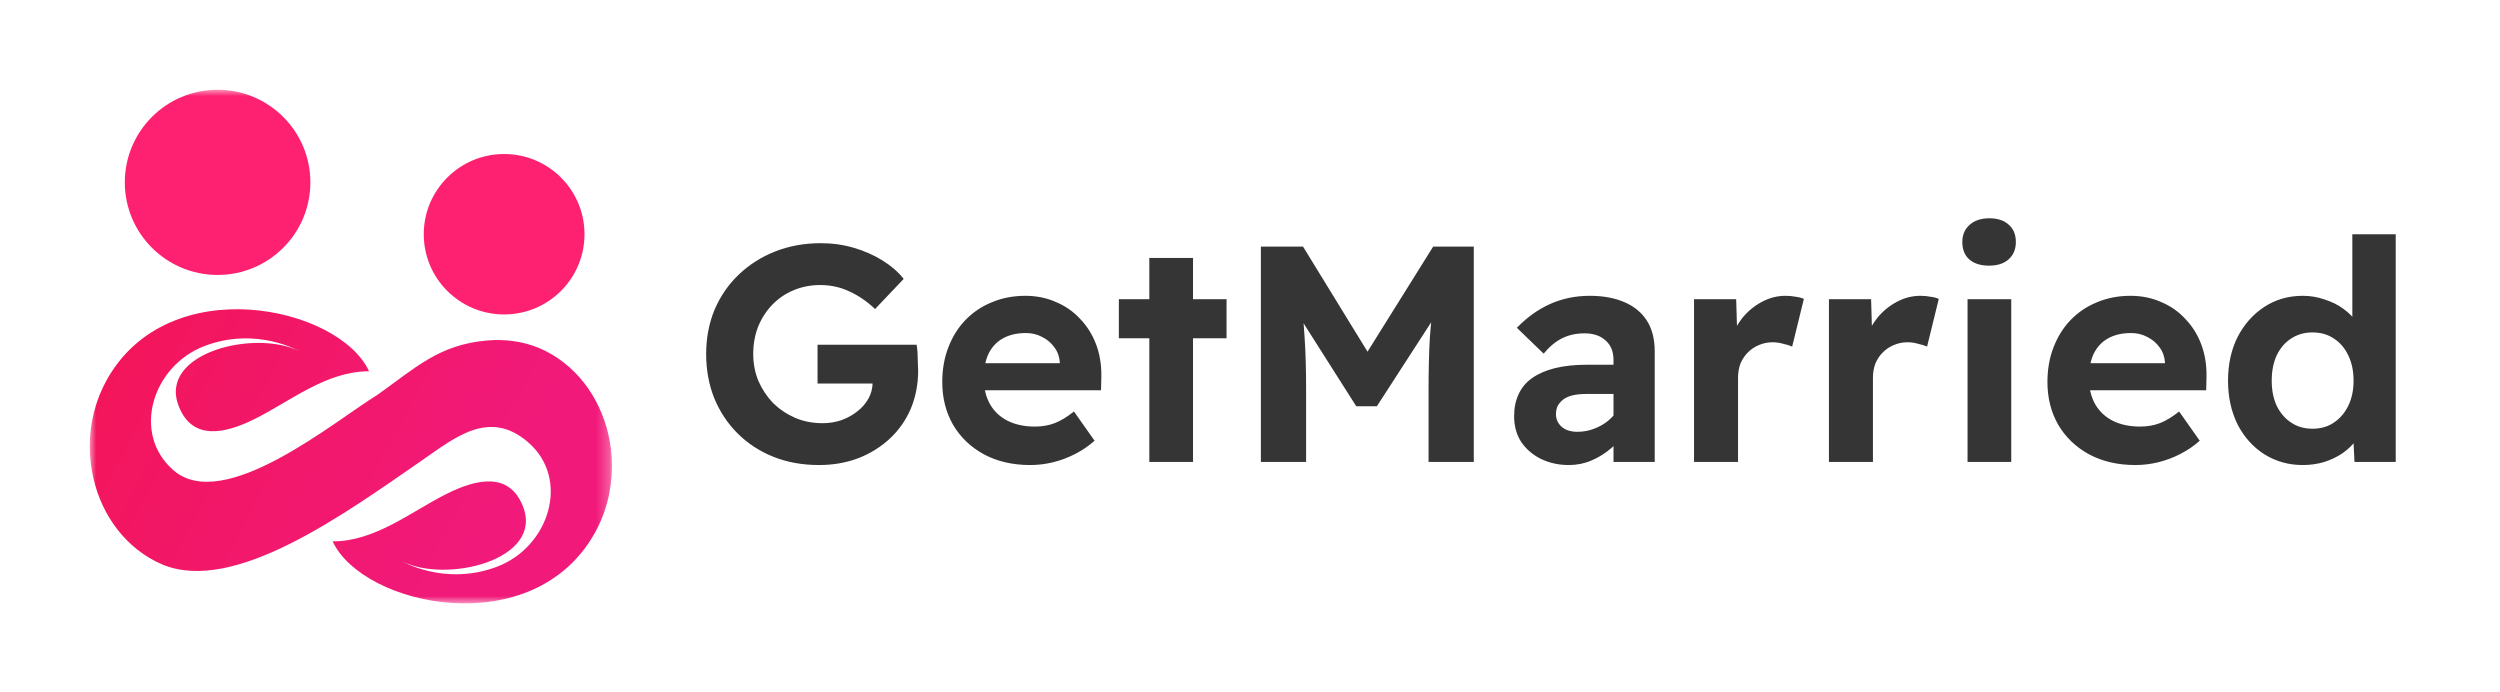 <svg width="195" height="54" viewBox="0 0 195 54" fill="none" xmlns="http://www.w3.org/2000/svg">
<mask id="mask0_48_71" style="mask-type:luminance" maskUnits="userSpaceOnUse" x="7" y="7" width="41" height="41">
<path d="M47.733 7H7V47.066H47.733V7Z" fill="white"/>
</mask>
<g mask="url(#mask0_48_71)">
<path fill-rule="evenodd" clip-rule="evenodd" d="M47.652 35.025C47.285 32.014 45.685 29.218 43.07 27.661C42.738 27.464 42.404 27.297 42.069 27.156C40.675 26.572 39.273 26.453 38.021 26.556C34.241 26.867 32.372 28.724 29.439 30.797C26.081 32.858 17.448 40.092 13.524 36.676C10.229 33.807 11.896 28.52 15.971 26.982C20.045 25.443 23.372 27.409 23.372 27.409C19.961 25.648 12.266 27.505 13.953 31.716C15.026 34.393 17.56 33.819 19.819 32.703C22.638 31.309 25.437 28.955 28.787 28.959C26.435 23.866 13.081 20.994 8.305 29.675C8.135 29.986 7.981 30.302 7.845 30.625C7.095 32.394 6.857 34.318 7.082 36.161C7.449 39.172 9.049 41.968 11.664 43.525C11.996 43.722 12.33 43.89 12.664 44.03C18.25 46.371 26.876 40.083 32.936 35.894C35.511 34.113 38.185 31.878 41.209 34.51C44.505 37.379 42.838 42.666 38.763 44.205C34.688 45.743 31.361 43.777 31.361 43.777C34.773 45.538 42.468 43.681 40.781 39.47C39.708 36.793 37.174 37.367 34.914 38.484C32.095 39.877 29.297 42.231 25.947 42.227C28.299 47.32 41.653 50.192 46.428 41.511C46.599 41.201 46.752 40.884 46.889 40.562C47.639 38.792 47.877 36.868 47.652 35.025Z" fill="url(#paint0_linear_48_71)"/>
<path fill-rule="evenodd" clip-rule="evenodd" d="M16.972 7C20.969 7 24.209 10.234 24.209 14.223C24.209 18.212 20.969 21.446 16.972 21.446C12.975 21.446 9.735 18.213 9.735 14.223C9.735 10.234 12.975 7 16.972 7Z" fill="#FF2171"/>
<path fill-rule="evenodd" clip-rule="evenodd" d="M39.322 12.013C42.784 12.013 45.591 14.815 45.591 18.27C45.591 21.726 42.784 24.527 39.322 24.527C35.86 24.527 33.053 21.726 33.053 18.27C33.053 14.815 35.86 12.013 39.322 12.013Z" fill="#FF2171"/>
</g>
<path d="M63.888 36.273C62.576 36.273 61.384 36.057 60.312 35.625C59.24 35.193 58.312 34.585 57.528 33.801C56.744 33.017 56.136 32.097 55.704 31.041C55.288 29.985 55.08 28.841 55.08 27.609C55.08 26.377 55.296 25.233 55.728 24.177C56.176 23.121 56.8 22.209 57.6 21.441C58.416 20.657 59.368 20.049 60.456 19.617C61.544 19.185 62.736 18.969 64.032 18.969C64.928 18.969 65.784 19.089 66.6 19.329C67.416 19.569 68.16 19.897 68.832 20.313C69.504 20.729 70.056 21.209 70.488 21.753L68.256 24.105C67.632 23.513 66.968 23.057 66.264 22.737C65.56 22.401 64.8 22.233 63.984 22.233C63.232 22.233 62.536 22.369 61.896 22.641C61.272 22.897 60.72 23.273 60.24 23.769C59.776 24.249 59.408 24.817 59.136 25.473C58.88 26.129 58.752 26.841 58.752 27.609C58.752 28.361 58.888 29.065 59.16 29.721C59.448 30.377 59.832 30.953 60.312 31.449C60.808 31.929 61.384 32.313 62.04 32.601C62.696 32.873 63.4 33.009 64.152 33.009C64.68 33.009 65.176 32.929 65.64 32.769C66.12 32.593 66.536 32.361 66.888 32.073C67.256 31.785 67.544 31.449 67.752 31.065C67.96 30.681 68.064 30.265 68.064 29.817V29.241L68.52 29.913H63.768V26.889H71.496C71.528 27.065 71.552 27.281 71.568 27.537C71.584 27.793 71.592 28.041 71.592 28.281C71.608 28.521 71.616 28.721 71.616 28.881C71.616 29.969 71.424 30.969 71.04 31.881C70.656 32.777 70.112 33.553 69.408 34.209C68.704 34.865 67.88 35.377 66.936 35.745C65.992 36.097 64.976 36.273 63.888 36.273ZM80.361 36.273C78.985 36.273 77.777 35.993 76.737 35.433C75.713 34.873 74.913 34.105 74.337 33.129C73.777 32.153 73.497 31.041 73.497 29.793C73.497 28.801 73.657 27.897 73.977 27.081C74.297 26.249 74.745 25.537 75.321 24.945C75.897 24.353 76.577 23.897 77.361 23.577C78.161 23.241 79.033 23.073 79.977 23.073C80.841 23.073 81.633 23.233 82.353 23.553C83.089 23.857 83.721 24.297 84.249 24.873C84.793 25.433 85.209 26.097 85.497 26.865C85.785 27.633 85.921 28.473 85.905 29.385L85.881 30.441H75.681L75.129 28.329H83.073L82.665 28.761V28.257C82.633 27.809 82.489 27.417 82.233 27.081C81.993 26.745 81.681 26.481 81.297 26.289C80.913 26.081 80.489 25.977 80.025 25.977C79.305 25.977 78.697 26.121 78.201 26.409C77.721 26.681 77.353 27.081 77.097 27.609C76.857 28.121 76.737 28.761 76.737 29.529C76.737 30.281 76.897 30.945 77.217 31.521C77.537 32.081 77.993 32.513 78.585 32.817C79.193 33.121 79.905 33.273 80.721 33.273C81.281 33.273 81.793 33.185 82.257 33.009C82.721 32.833 83.225 32.529 83.769 32.097L85.377 34.377C84.929 34.777 84.425 35.121 83.865 35.409C83.305 35.697 82.729 35.913 82.137 36.057C81.545 36.201 80.953 36.273 80.361 36.273ZM89.647 36.033V20.121H93.055V36.033H89.647ZM87.271 26.385V23.337H95.671V26.385H87.271ZM98.348 36.033V19.233H101.636L107.732 29.169L105.596 29.145L111.788 19.233H114.956V36.033H111.428V30.345C111.428 28.889 111.46 27.577 111.524 26.409C111.604 25.241 111.732 24.089 111.908 22.953L112.316 24.081L107.396 31.689H105.788L100.988 24.129L101.372 22.953C101.564 24.025 101.692 25.129 101.756 26.265C101.836 27.401 101.876 28.761 101.876 30.345V36.033H98.348ZM125.853 36.033V28.089C125.853 27.417 125.645 26.905 125.229 26.553C124.829 26.185 124.285 26.001 123.597 26.001C122.941 26.001 122.357 26.129 121.845 26.385C121.333 26.641 120.853 27.041 120.405 27.585L118.317 25.569C119.085 24.769 119.941 24.153 120.885 23.721C121.845 23.289 122.885 23.073 124.005 23.073C125.029 23.073 125.917 23.233 126.669 23.553C127.437 23.873 128.029 24.353 128.445 24.993C128.861 25.633 129.069 26.441 129.069 27.417V36.033H125.853ZM122.373 36.273C121.573 36.273 120.845 36.113 120.189 35.793C119.549 35.473 119.037 35.033 118.653 34.473C118.285 33.897 118.101 33.225 118.101 32.457C118.101 31.801 118.221 31.225 118.461 30.729C118.701 30.217 119.053 29.801 119.517 29.481C119.997 29.145 120.589 28.889 121.293 28.713C122.013 28.537 122.845 28.449 123.789 28.449H127.533L127.317 30.729H123.741C123.357 30.729 123.013 30.761 122.709 30.825C122.421 30.889 122.173 30.993 121.965 31.137C121.773 31.281 121.621 31.449 121.509 31.641C121.413 31.833 121.365 32.057 121.365 32.313C121.365 32.585 121.437 32.825 121.581 33.033C121.725 33.241 121.917 33.401 122.157 33.513C122.413 33.625 122.701 33.681 123.021 33.681C123.485 33.681 123.925 33.601 124.341 33.441C124.773 33.281 125.157 33.057 125.493 32.769C125.829 32.481 126.093 32.153 126.285 31.785L126.933 33.489C126.597 34.033 126.189 34.513 125.709 34.929C125.229 35.345 124.709 35.673 124.149 35.913C123.589 36.153 122.997 36.273 122.373 36.273ZM132.134 36.033V23.337H135.422L135.542 27.417L134.966 26.553C135.174 25.913 135.486 25.329 135.902 24.801C136.334 24.273 136.838 23.857 137.414 23.553C138.006 23.233 138.622 23.073 139.262 23.073C139.55 23.073 139.814 23.097 140.054 23.145C140.31 23.177 140.526 23.233 140.702 23.313L139.79 27.033C139.614 26.953 139.382 26.881 139.094 26.817C138.822 26.737 138.542 26.697 138.254 26.697C137.886 26.697 137.534 26.769 137.198 26.913C136.878 27.041 136.59 27.233 136.334 27.489C136.094 27.729 135.902 28.017 135.758 28.353C135.63 28.689 135.566 29.065 135.566 29.481V36.033H132.134ZM142.657 36.033V23.337H145.945L146.065 27.417L145.489 26.553C145.697 25.913 146.009 25.329 146.425 24.801C146.857 24.273 147.361 23.857 147.937 23.553C148.529 23.233 149.145 23.073 149.785 23.073C150.073 23.073 150.337 23.097 150.577 23.145C150.833 23.177 151.049 23.233 151.225 23.313L150.313 27.033C150.137 26.953 149.905 26.881 149.617 26.817C149.345 26.737 149.065 26.697 148.777 26.697C148.409 26.697 148.057 26.769 147.721 26.913C147.401 27.041 147.113 27.233 146.857 27.489C146.617 27.729 146.425 28.017 146.281 28.353C146.153 28.689 146.089 29.065 146.089 29.481V36.033H142.657ZM153.469 36.033V23.337H156.877V36.033H153.469ZM155.149 20.721C154.493 20.721 153.981 20.561 153.613 20.241C153.245 19.921 153.061 19.465 153.061 18.873C153.061 18.329 153.245 17.889 153.613 17.553C153.997 17.201 154.517 17.025 155.173 17.025C155.813 17.025 156.317 17.193 156.685 17.529C157.053 17.849 157.237 18.297 157.237 18.873C157.237 19.433 157.053 19.881 156.685 20.217C156.317 20.553 155.805 20.721 155.149 20.721ZM166.564 36.273C165.188 36.273 163.98 35.993 162.94 35.433C161.916 34.873 161.116 34.105 160.54 33.129C159.98 32.153 159.7 31.041 159.7 29.793C159.7 28.801 159.86 27.897 160.18 27.081C160.5 26.249 160.948 25.537 161.524 24.945C162.1 24.353 162.78 23.897 163.564 23.577C164.364 23.241 165.236 23.073 166.18 23.073C167.044 23.073 167.836 23.233 168.556 23.553C169.292 23.857 169.924 24.297 170.452 24.873C170.996 25.433 171.412 26.097 171.7 26.865C171.988 27.633 172.124 28.473 172.108 29.385L172.084 30.441H161.884L161.332 28.329H169.276L168.868 28.761V28.257C168.836 27.809 168.692 27.417 168.436 27.081C168.196 26.745 167.884 26.481 167.5 26.289C167.116 26.081 166.692 25.977 166.228 25.977C165.508 25.977 164.9 26.121 164.404 26.409C163.924 26.681 163.556 27.081 163.3 27.609C163.06 28.121 162.94 28.761 162.94 29.529C162.94 30.281 163.1 30.945 163.42 31.521C163.74 32.081 164.196 32.513 164.788 32.817C165.396 33.121 166.108 33.273 166.924 33.273C167.484 33.273 167.996 33.185 168.46 33.009C168.924 32.833 169.428 32.529 169.972 32.097L171.58 34.377C171.132 34.777 170.628 35.121 170.068 35.409C169.508 35.697 168.932 35.913 168.34 36.057C167.748 36.201 167.156 36.273 166.564 36.273ZM179.618 36.273C178.514 36.273 177.514 35.993 176.618 35.433C175.738 34.873 175.042 34.097 174.53 33.105C174.034 32.097 173.786 30.961 173.786 29.697C173.786 28.417 174.034 27.281 174.53 26.289C175.042 25.297 175.738 24.513 176.618 23.937C177.498 23.361 178.498 23.073 179.618 23.073C180.21 23.073 180.778 23.169 181.322 23.361C181.882 23.537 182.378 23.785 182.81 24.105C183.242 24.425 183.594 24.785 183.866 25.185C184.138 25.569 184.298 25.969 184.346 26.385L183.482 26.553V18.273H186.866V36.033H183.65L183.506 33.105L184.178 33.201C184.162 33.585 184.026 33.961 183.77 34.329C183.514 34.697 183.17 35.033 182.738 35.337C182.322 35.625 181.842 35.857 181.298 36.033C180.77 36.193 180.21 36.273 179.618 36.273ZM180.362 33.441C181.018 33.441 181.578 33.281 182.042 32.961C182.522 32.641 182.898 32.201 183.17 31.641C183.442 31.081 183.578 30.433 183.578 29.697C183.578 28.945 183.442 28.289 183.17 27.729C182.898 27.153 182.522 26.713 182.042 26.409C181.578 26.089 181.018 25.929 180.362 25.929C179.738 25.929 179.186 26.089 178.706 26.409C178.226 26.713 177.85 27.153 177.578 27.729C177.322 28.289 177.194 28.945 177.194 29.697C177.194 30.433 177.322 31.081 177.578 31.641C177.85 32.201 178.226 32.641 178.706 32.961C179.186 33.281 179.738 33.441 180.362 33.441Z" fill="#353535"/>
<defs>
<linearGradient id="paint0_linear_48_71" x1="7.893" y1="24.171" x2="39.174" y2="40.775" gradientUnits="userSpaceOnUse">
<stop stop-color="#F31559"/>
<stop offset="1" stop-color="#F11A7B"/>
</linearGradient>
</defs>
</svg>